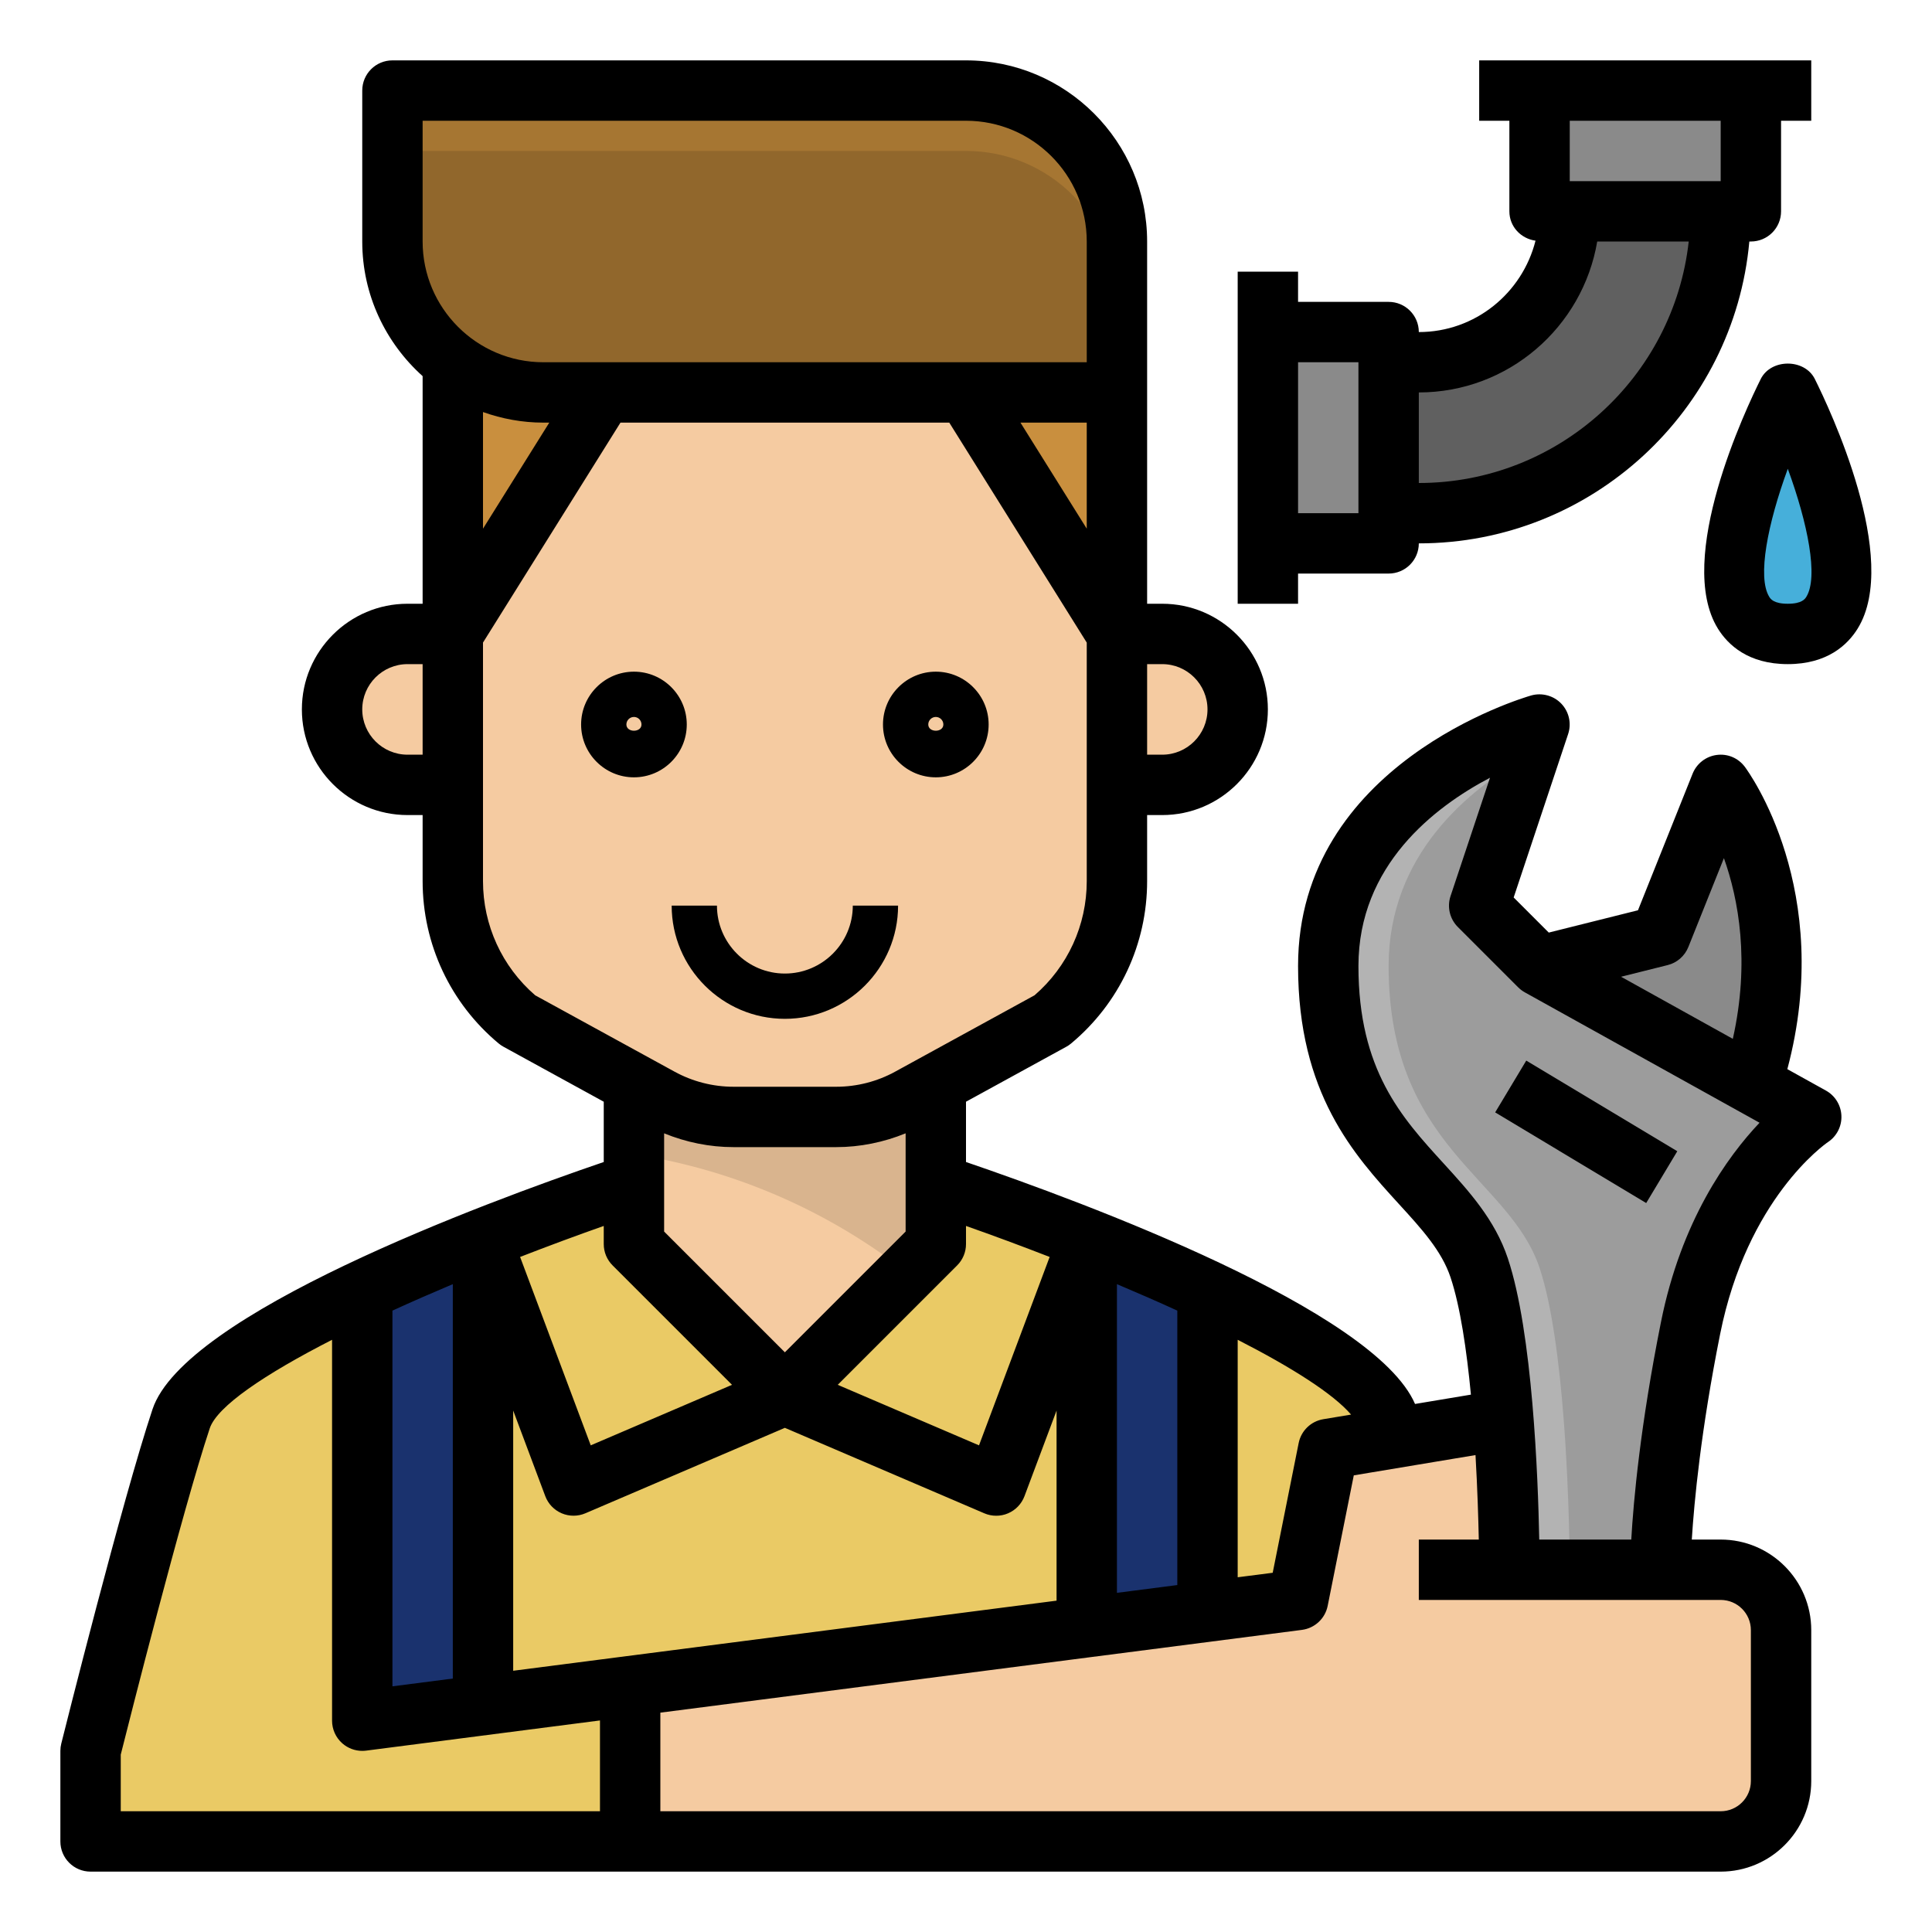 <svg id="Layer_1_1_" enable-background="new 0 0 64 64" height="512" viewBox="0 0 64 64" width="512" xmlns="http://www.w3.org/2000/svg"><g fill="#f5cba1"><path d="m24.298 37h3.405c.851 0 1.689-.214 2.436-.624l.861-.472 3.841-2.105c1.368-1.14 2.159-2.829 2.159-4.609v-8.19l-5-8h-12l-5 8v8.19c0 1.781.791 3.469 2.159 4.609l3.841 2.105.862.472c.747.41 1.584.624 2.436.624z"/><path d="m13.5 21c-1.381 0-2.5 1.119-2.5 2.5s1.119 2.5 2.5 2.5h1.5v-5z"/><path d="m38.5 26c1.381 0 2.5-1.119 2.5-2.5s-1.119-2.5-2.5-2.5h-1.5v5z"/></g><path d="m37 21v-8h-5z" fill="#c98f3e"/><path d="m31 46.929v-6.929-4.096l-.862.472c-.747.41-1.584.624-2.436.624h-3.405c-.851 0-1.689-.214-2.436-.624l-.861-.472v4.096 6.929c2.761 2.761 7.239 2.761 10 0z" fill="#f5cba1"/><path d="m37 13v-5c0-2.761-2.239-5-5-5h-19v5c0 2.761 2.239 5 5 5h2 12z" fill="#91672c"/><path d="m20 13h-2c-1.131 0-2.162-.39-3-1.023v9.023l5.091-8z" fill="#c98f3e"/><path d="m32 3h-19v2h19c2.761 0 5 2.239 5 5v-2c0-2.761-2.239-5-5-5z" fill="#a67632"/><path d="m30.462 42.486c.185-.151.365-.313.538-.486v-2-4.096l-.862.472c-.747.41-1.584.624-2.436.624h-3.405c-.851 0-1.689-.214-2.436-.624l-.861-.472v2.331c3.481.54 6.75 2.01 9.462 4.251z" fill="#d9b48e"/><path d="m26 46.21 7 3 3-8v-.154c-2.755-1.098-5-1.846-5-1.846v2z" fill="#eaca65"/><path d="m36 53.903 4-.516v-10.612c-1.329-.622-2.719-1.208-4-1.719v.154z" fill="#1a326e"/><path d="m33 49.21-7-3-7 3-3-8v15.274l20-2.581v-12.693z" fill="#eaca65"/><path d="m58.028 35.904-7.028-3.904-2-2 2-6s-7 2-7 8 4 7 5 10c.416 1.249.658 3.191.8 5.033.198 2.582.2 4.967.2 4.967h5s0-3 1-8 4-7 4-7z" fill="#9c9c9c"/><path d="m43 53 1-5 2.203-.367c-.071-.229-.139-.441-.203-.633-.432-1.297-3.061-2.849-6-4.225v10.612z" fill="#eaca65"/><path d="m58 7v-4h-7v4h1 5z" fill="#8a8a8a"/><path d="m19 49.21 7-3-5-5v-2s-2.245.748-5 1.846v.154z" fill="#eaca65"/><path d="m16 56.484v-15.274-.154c-1.281.51-2.671 1.096-4 1.719v14.225z" fill="#1a326e"/><path d="m47 17c5.523 0 10-4.477 10-10h-5c0 2.761-2.239 5-5 5h-1v5z" fill="#606060"/><path d="m57 26-2 5-4 1 7.028 3.904c1.935-5.945-1.028-9.904-1.028-9.904z" fill="#8a8a8a"/><path d="m46 18v-1-5-1h-4v7z" fill="#8a8a8a"/><path d="m59.222 21c4 0 0-8 0-8s-4 8 0 8z" fill="#46afda"/><path d="m51 42c-1-3-5-4-5-10 0-3.675 2.624-5.845 4.659-6.978l.341-1.022s-7 2-7 8 4 7 5 10c.416 1.249.658 3.191.8 5.033.198 2.582.2 4.967.2 4.967h2s-.002-2.385-.2-4.967c-.142-1.842-.384-3.784-.8-5.033z" fill="#b3b3b3"/><path d="m57 52h-2-5s-.002-2.385-.2-4.967l-3.597.599-2.203.368-1 5-3 .387-4 .516-15 1.935v5.162h36c1.105 0 2-.895 2-2v-5c0-1.105-.895-2-2-2z" fill="#f5cba1"/><path d="m21 55.839-5 .645-4 .516v-14.225c-2.939 1.376-5.568 2.928-6 4.225-1 3-3 11-3 11v3h18z" fill="#eaca65"/><path d="m21 25.75c-.965 0-1.75-.785-1.75-1.75s.785-1.75 1.75-1.75 1.75.785 1.75 1.75-.785 1.75-1.75 1.75zm0-2c-.138 0-.25.112-.25.25 0 .275.5.275.5 0 0-.138-.112-.25-.25-.25z"/><path d="m31 25.75c-.965 0-1.75-.785-1.75-1.75s.785-1.75 1.75-1.75 1.75.785 1.75 1.75-.785 1.75-1.75 1.75zm0-2c-.138 0-.25.112-.25.25 0 .275.5.275.5 0 0-.138-.112-.25-.25-.25z"/><path d="m26 33.75c-2.067 0-3.75-1.683-3.75-3.75h1.5c0 1.24 1.01 2.25 2.25 2.25s2.25-1.01 2.25-2.25h1.5c0 2.067-1.683 3.75-3.75 3.75z"/><path d="m60.485 36.126-1.277-.709c1.577-5.921-1.28-9.845-1.409-10.016-.217-.289-.566-.441-.931-.392-.358.047-.663.284-.798.62l-1.81 4.525-2.955.739-1.163-1.163 1.804-5.413c.118-.353.03-.74-.226-1.008-.257-.269-.645-.37-.997-.271-.313.091-7.723 2.284-7.723 8.962 0 4.226 1.852 6.253 3.339 7.883.762.833 1.419 1.554 1.713 2.434.322.967.533 2.407.674 3.882l-1.851.309c-1.35-3.117-10.958-6.677-14.875-8.015v-1.997l3.321-1.82c.057-.031.11-.067.159-.108 1.602-1.334 2.52-3.294 2.52-5.378v-2.19h.5c1.93 0 3.5-1.57 3.5-3.5s-1.57-3.5-3.5-3.5h-.5v-7-5c0-3.309-2.691-6-6-6h-19c-.553 0-1 .447-1 1v5c0 1.771.776 3.36 2 4.46v7.54h-.5c-1.93 0-3.5 1.57-3.5 3.5s1.57 3.5 3.5 3.5h.5v2.189c0 2.084.918 4.044 2.52 5.378.049.041.103.077.159.108l3.321 1.821v1.997c-3.991 1.363-13.897 5.033-14.948 8.191-1.001 3.002-2.94 10.746-3.022 11.074-.02.079-.03.16-.03.242v3c0 .553.447 1 1 1h54c1.654 0 3-1.346 3-3v-5c0-1.654-1.346-3-3-3h-.957c.078-1.248.3-3.613.938-6.804.897-4.488 3.47-6.293 3.574-6.364.29-.193.459-.524.444-.872-.014-.349-.209-.665-.514-.834zm-5.243-4.156c.312-.077.567-.3.687-.599l1.178-2.944c.484 1.361.868 3.425.295 5.986l-3.702-2.057zm-10.486 14.89-.92.153c-.41.068-.735.383-.816.79l-.86 4.297-1.16.149v-7.867c1.81.926 3.17 1.794 3.756 2.478zm-27.756 8.486v-8.62l1.063 2.836c.096.256.293.461.544.568.25.107.536.106.786-.001l6.607-2.83 6.606 2.831c.125.054.26.081.394.081s.268-.026.393-.08c.251-.107.448-.313.544-.568l1.063-2.836v6.297zm-4-11.93c.639-.293 1.311-.586 2-.877v13.065l-2 .258zm9-5.873c.728.297 1.509.457 2.298.457h3.404c.788 0 1.57-.16 2.298-.457v3.254l-4 4-4-4zm15 4.996c.689.291 1.361.584 2 .877v9.091l-2 .258zm-2.229-.901-2.34 6.241-4.68-2.005 3.956-3.956c.188-.188.293-.441.293-.707v-.6c.925.325 1.854.671 2.771 1.027zm1.229-24.125-2.196-3.513h2.196zm4 5.987c0 .827-.673 1.5-1.5 1.5h-.5v-3h.5c.827 0 1.5.673 1.5 1.5zm-26-19.5h18c2.206 0 4 1.794 4 4v4h-18c-2.206 0-4-1.794-4-4zm4 10h.196l-2.196 3.513v-3.863c.627.222 1.298.35 2 .35zm-4.5 11c-.827 0-1.5-.673-1.5-1.5s.673-1.5 1.5-1.5h.5v3zm2.5 4.189v-7.903l4.554-7.286h10.892l4.554 7.287v7.902c0 1.458-.629 2.83-1.729 3.781l-4.614 2.528c-.597.329-1.273.502-1.955.502h-3.404c-.682 0-1.357-.173-1.955-.501l-4.614-2.528c-1.1-.951-1.729-2.324-1.729-3.782zm4.293 12.729 3.956 3.956-4.68 2.005-2.34-6.241c.917-.356 1.846-.702 2.771-1.027v.6c0 .266.105.519.293.707zm-16.293 16.206c.253-1.006 2.038-8.075 2.948-10.808.243-.728 1.816-1.79 4.052-2.934v12.618c0 .287.124.562.34.751.183.161.419.249.66.249.043 0 .085-.003.128-.008l7.747-1v3.008h-15.875zm54-4.124v5c0 .552-.448 1-1 1h-35.125v-3.266l21.253-2.742c.426-.056.769-.375.853-.796l.865-4.323 4.032-.672c.064 1.105.094 2.101.109 2.799h-1.987v2h10c.552 0 1 .448 1 1zm-2.98-10.196c-.683 3.416-.908 5.905-.982 7.196h-3.049c-.04-2.077-.221-6.863-1.04-9.316-.427-1.282-1.294-2.231-2.132-3.149-1.385-1.517-2.817-3.085-2.817-6.535 0-3.333 2.511-5.266 4.358-6.236l-1.307 3.92c-.12.359-.026.756.241 1.023l2 2c.065.065.141.122.222.167l7.773 4.318c-1.071 1.132-2.596 3.249-3.267 6.612z"/><path d="m51.5 34.585h2v5.831h-2z" transform="matrix(.515 -.858 .858 .515 -6.667 63.225)"/><path d="m41 9v11h2v-1h3c.553 0 1-.447 1-1 5.728 0 10.442-4.402 10.949-10h.051c.553 0 1-.447 1-1v-3h1v-2h-11v2h1v3c0 .505.38.905.866.973-.437 1.735-1.997 3.027-3.866 3.027 0-.553-.447-1-1-1h-3v-1zm16-5v2h-5v-2zm-4.09 4h3.031c-.499 4.493-4.316 8-8.941 8v-3c2.967 0 5.431-2.167 5.91-5zm-7.91 4v5h-2v-5z"/><path d="m58.328 12.553c-.487.976-2.849 5.959-1.421 8.27.332.536 1.004 1.177 2.316 1.177s1.983-.641 2.315-1.178c1.428-2.311-.934-7.294-1.421-8.27-.34-.677-1.449-.677-1.789.001zm1.509 7.218c-.043.068-.143.229-.614.229s-.571-.161-.614-.229c-.404-.654-.05-2.43.614-4.242.664 1.812 1.018 3.587.614 4.242z"/></svg>